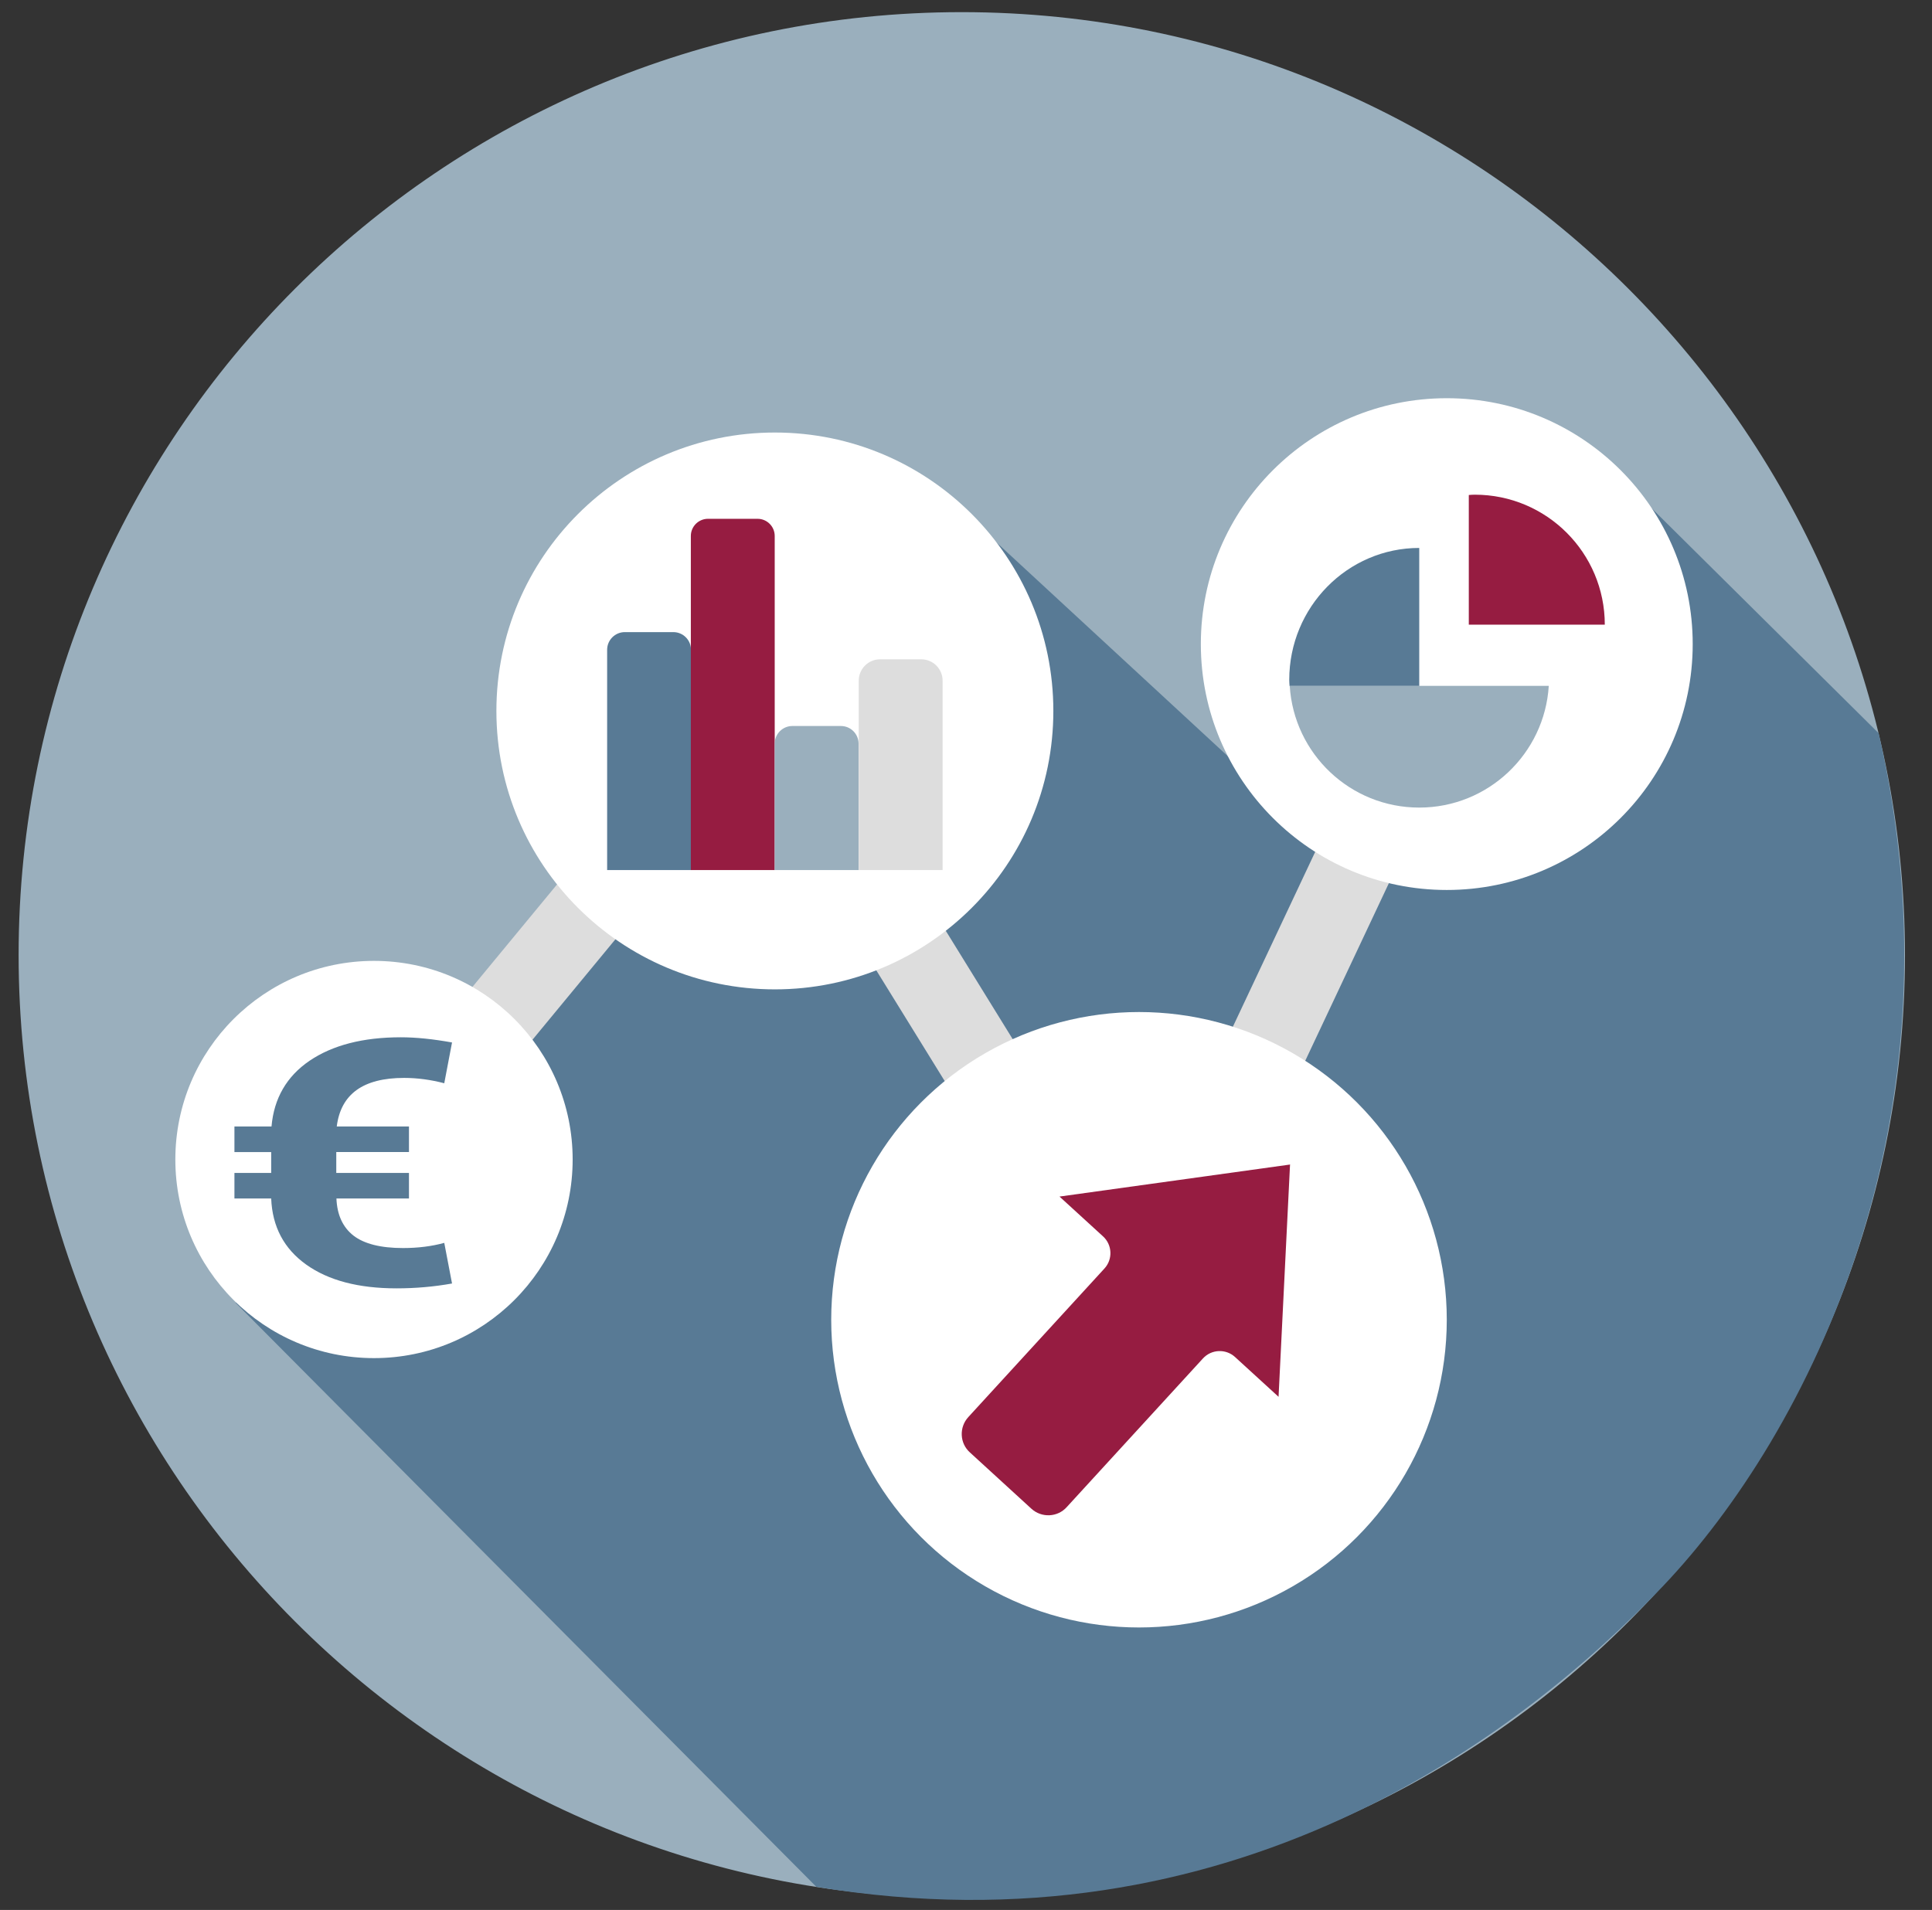 <svg xmlns="http://www.w3.org/2000/svg" id="uuid-84483ae6-6f65-4ddb-a1a2-2ac91c810bbd" viewBox="0 0 119.33 117.99"><rect x="0" y="0" width="119.33" height="117.99" fill="#333333" stroke="none"/><circle cx="59.4" cy="59" r="57.55" style="fill:#9aafbd;"></circle><path d="M59.4,117.26C27.28,117.26,1.15,91.13,1.15,59S27.28.75,59.4.75s58.26,26.13,58.26,58.26-26.13,58.26-58.26,58.26ZM59.4,2.15C28.06,2.15,2.56,27.66,2.56,59s25.5,56.85,56.85,56.85,56.85-25.5,56.85-56.85S90.75,2.15,59.4,2.15Z" style="fill:#9aafbd;"></path><path d="M116.03,45.28c5.5,23.86-4.38,43.29-13.3,52.69-8.93,9.4-26.74,22.85-52.31,18.59L14.56,80.49l22.12-24.51,23.05-24.15,21.24,19.63,17.09-23.98,17.96,17.8Z" style="fill:#587a95;"></path><polygon points="70.65 86.7 46.55 47.68 25 73.79 21.19 70.65 47.13 39.22 70.06 76.36 88.26 37.7 92.73 39.81 70.65 86.7" style="fill:#ddd;"></polygon><circle cx="47.86" cy="43.92" r="17.2" style="fill:#fff;"></circle><circle cx="70.35" cy="81.53" r="19.01" style="fill:#fff;"></circle><circle cx="23.1" cy="71.63" r="12.27" style="fill:#fff;"></circle><circle cx="89.36" cy="39.79" r="15.19" style="fill:#fff;"></circle><path d="M79.69,71.94l-14.25,1.98,2.69,2.46c.57.52.61,1.41.09,1.98l-8.41,9.18c-.58.63-.54,1.62.1,2.19l3.79,3.47c.63.58,1.62.54,2.19-.1l8.41-9.18c.52-.57,1.41-.61,1.98-.09l2.69,2.46.71-14.37Z" style="fill:#961c41;"></path><path d="M38.6,39.05h2.99c.6,0,1.09.49,1.09,1.09v13.61h-5.18v-13.61c0-.6.49-1.09,1.09-1.09Z" style="fill:#587a95;"></path><path d="M43.74,32.05h3.05c.59,0,1.06.48,1.06,1.06v20.64h-5.18v-20.64c0-.59.48-1.06,1.06-1.06Z" style="fill:#961c41;"></path><path d="M48.95,44.85h2.99c.6,0,1.09.49,1.09,1.09v7.81h-5.18v-7.81c0-.6.49-1.09,1.09-1.09Z" style="fill:#9aafbd;"></path><path d="M54.36,40.73h2.54c.73,0,1.32.59,1.32,1.32v11.7h-5.18v-11.7c0-.73.59-1.32,1.32-1.32Z" style="fill:#ddd;"></path><path d="M87.66,42.37v-8.52c-4.43,0-8.03,3.65-8.03,8.15,0,.13.01.25.02.38h8.01Z" style="fill:#587a95;"></path><path d="M90.72,38.59h8.4c0-4.43-3.59-8.03-8.03-8.03-.13,0-.25.01-.37.02v8.01Z" style="fill:#961c41;"></path><path d="M87.66,42.37h-8c.26,4.2,3.74,7.52,8,7.52s7.74-3.33,8-7.52h-8Z" style="fill:#9aafbd;"></path><path d="M25.27,74.04h-4.49c.04,1.02.4,1.78,1.05,2.29.66.51,1.68.77,3.06.77.94,0,1.79-.11,2.55-.32l.48,2.51c-1.11.2-2.25.3-3.43.3-2.35,0-4.21-.49-5.58-1.47s-2.09-2.34-2.16-4.08h-2.27v-1.58h2.27v-1.29h-2.27v-1.58h2.29c.15-1.74.94-3.1,2.35-4.06,1.42-.96,3.29-1.45,5.64-1.45.94,0,1.99.11,3.16.32l-.48,2.52c-.84-.22-1.67-.33-2.48-.33-2.53,0-3.91,1-4.16,3h4.46v1.58h-4.49v1.29h4.49v1.58Z" style="fill:#587a95;"></path></svg>